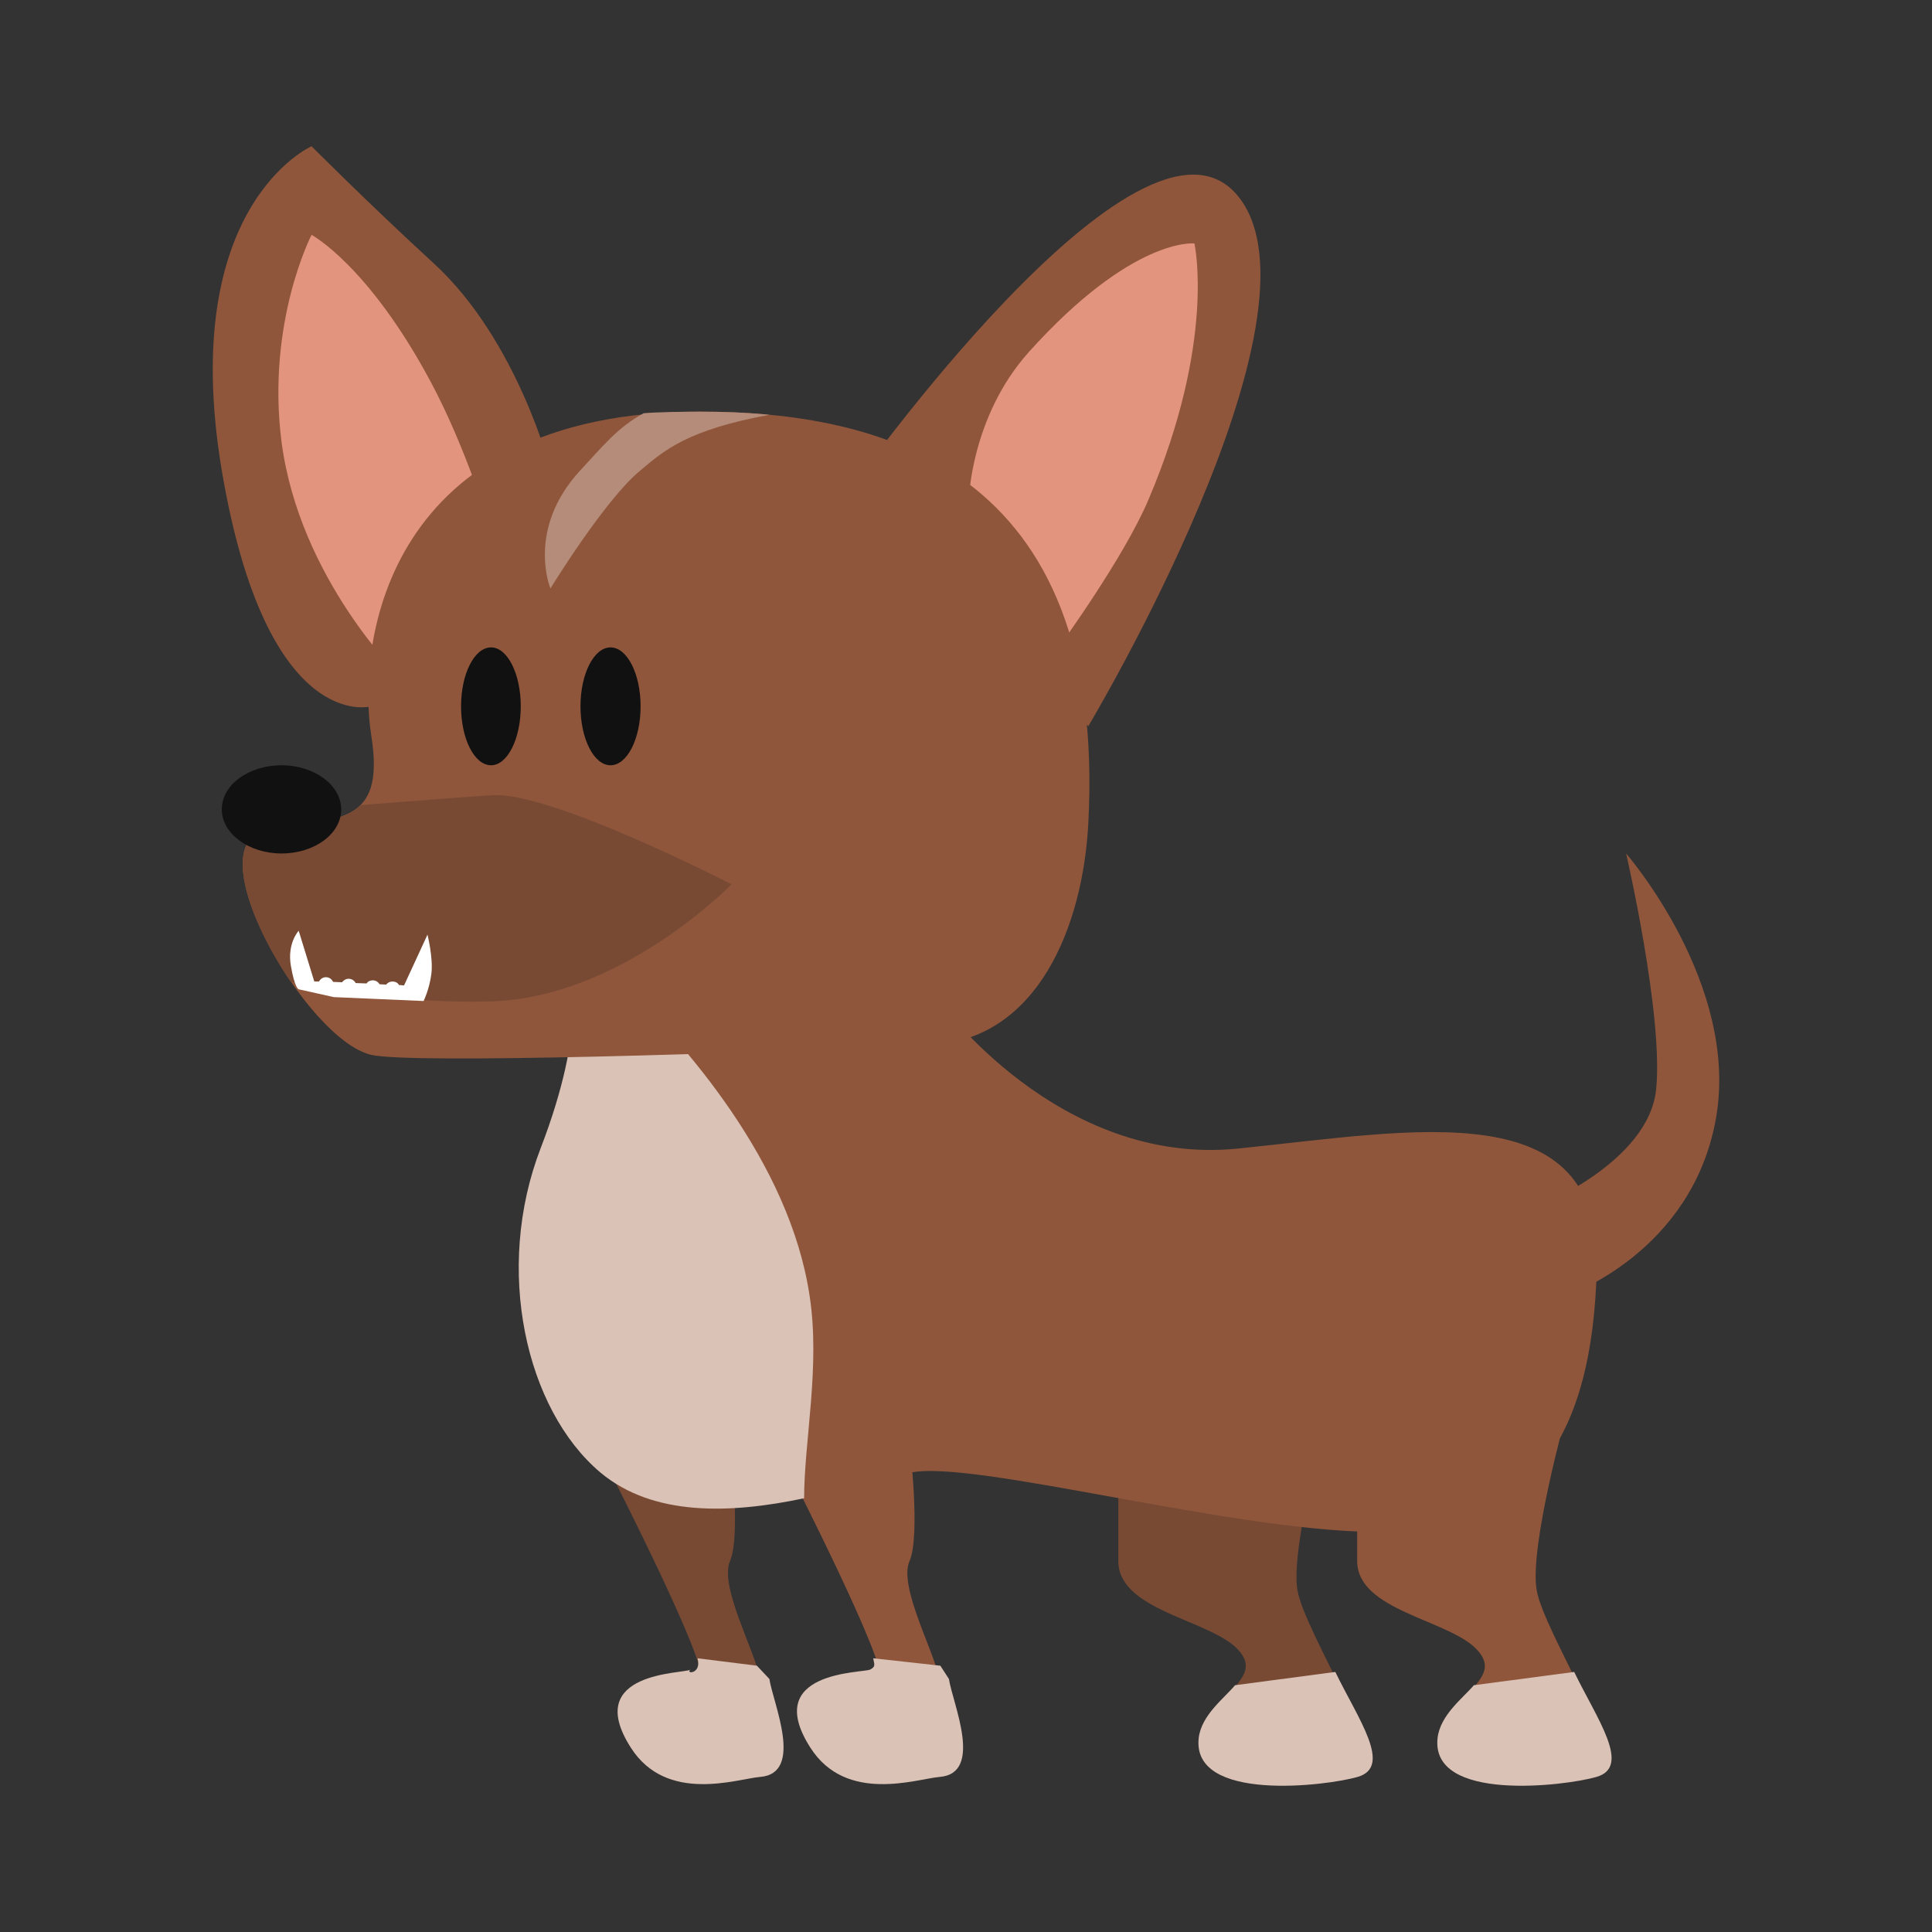 <?xml version="1.0" encoding="UTF-8" standalone="no"?>
<!DOCTYPE svg PUBLIC "-//W3C//DTD SVG 1.1//EN" "http://www.w3.org/Graphics/SVG/1.1/DTD/svg11.dtd">
<svg width="100%" height="100%" viewBox="0 0 495 495" version="1.1" xmlns="http://www.w3.org/2000/svg" xmlns:xlink="http://www.w3.org/1999/xlink" xml:space="preserve" xmlns:serif="http://www.serif.com/" style="fill-rule:evenodd;clip-rule:evenodd;stroke-linejoin:round;stroke-miterlimit:2;">
    <rect x="0" y="0" width="495" height="495" fill="#333333" stroke="none"/>
    <g id="Artboard1" transform="matrix(1,0,0,1,-124,0)">
        <rect x="124" y="0" width="495" height="495" style="fill:none;"/>
        <g transform="matrix(1,0,0,1,-10.474,-0.53)">
            <path d="M275.6,121.1C275.6,121.1 267.2,87.8 245.6,68C228.5,52.3 214.3,38 214.3,38C214.3,38 179.9,53.1 191.3,121.1C202.8,189.1 229.6,181.5 229.6,181.5L275.6,121.1Z" style="fill:rgb(143,86,59);"/>
        </g>
        <g transform="matrix(1,0,0,1,-10.474,-0.53)">
            <path d="M214.3,60.7C214.3,60.7 228.9,68.5 244.9,98.5C254.1,115.7 260.2,136.3 260.2,136.3L237.2,174.1C237.2,174.1 211.2,148.9 206.6,113.7C202.7,83.1 214.3,60.7 214.3,60.7Z" style="fill:rgb(227,148,126);"/>
        </g>
        <g transform="matrix(1,0,0,1,-10.474,-0.53)">
            <path d="M352.1,126.2C352.1,126.2 426.8,20.5 451.6,50.7C476.5,80.9 413.3,186.6 413.3,186.6L352.1,126.2Z" style="fill:rgb(143,86,59);"/>
        </g>
        <g transform="matrix(1,0,0,1,-10.474,-0.53)">
            <path d="M440.5,62.9C440.5,62.9 446.1,87.8 428.7,128.6C422.4,143.5 405.7,166.4 405.7,166.4L382.7,128.6C382.7,128.6 383.2,107.4 398,90.8C424.7,61.1 440.5,62.9 440.5,62.9Z" style="fill:rgb(227,148,126);"/>
        </g>
        <g transform="matrix(1,0,0,1,-10.474,-0.53)">
            <path d="M290.9,377.8C290.9,377.8 316.7,428.3 313.9,430.7C311,433.1 290.5,433.1 298.6,445.8C306.7,458.5 323,453.8 329.2,453.3C335.4,452.8 330.2,437.3 329.2,430.7C328.2,424.1 318.7,407.1 321.5,400.5C324.4,393.9 321.5,370.3 321.5,370.3L290.9,377.8Z" style="fill:rgb(120,74,52);"/>
        </g>
        <g transform="matrix(1,0,0,1,-10.474,-0.53)">
            <path d="M336.8,377.8C336.8,377.8 362.6,428.3 359.8,430.7C356.9,433.1 336.4,433.1 344.5,445.8C352.6,458.5 368.9,453.8 375.1,453.3C381.3,452.8 376.1,437.3 375.1,430.7C374.1,424.1 364.6,407.1 367.5,400.5C370.4,393.9 367.5,370.3 367.5,370.3L336.8,377.8Z" style="fill:rgb(143,86,59);"/>
        </g>
        <g transform="matrix(1,0,0,1,-10.474,-0.53)">
            <path d="M535.8,362.7C535.8,362.7 526.2,397.1 528.2,408C530.1,418.9 551.6,451 543.5,453.3C535.4,455.7 503.8,458 505.2,445.8C506.6,433.5 520,430.7 512.8,423.1C505.6,415.5 482.2,413.2 482.2,400.5L482.2,355.2L535.8,362.7Z" style="fill:rgb(143,86,59);"/>
        </g>
        <g transform="matrix(1,0,0,1,-10.474,-0.53)">
            <path d="M474.6,362.7C474.6,362.7 465,397.1 466.9,408C468.8,418.9 490.3,451 482.2,453.3C474.1,455.7 442.5,458 443.9,445.8C445.3,433.5 458.7,430.7 451.6,423.1C444.4,415.5 421,413.2 421,400.5L421,355.2L474.6,362.7Z" style="fill:rgb(120,74,52);"/>
        </g>
        <g transform="matrix(1,0,0,1,-10.474,-0.53)">
            <path d="M528.2,309.8C528.2,309.8 556.9,298.5 558.8,279.6C560.7,260.7 551.1,219.2 551.1,219.2C551.1,219.2 580.3,252.7 574.1,287.2C567.9,321.7 535.8,332.5 535.8,332.5L528.2,309.8Z" style="fill:rgb(143,86,59);"/>
        </g>
        <g transform="matrix(1,0,0,1,-10.474,-0.53)">
            <path d="M313.2,425.4C314.3,429.6 309.9,429.4 311.4,428.3C310,429.4 283.5,428.6 296.1,448.3C305.3,462.7 323.3,456.3 329.2,455.8C340.6,454.9 332.5,436.8 331.6,430.7L328.4,427.3L313.2,425.4Z" style="fill:rgb(219,194,182);"/>
        </g>
        <g transform="matrix(1,0,0,1,-10.474,-0.53)">
            <path d="M358.2,425.4C358.4,426.8 359,427.5 357.4,428.3C355.5,429.2 329.5,428.6 342.1,448.3C351.3,462.7 369.3,456.3 375.2,455.8C386.6,454.9 378.5,436.8 377.6,430.7L375.4,427.3L358.2,425.4Z" style="fill:rgb(219,194,182);"/>
        </g>
        <g transform="matrix(1,0,0,1,-10.474,-0.53)">
            <path d="M450.9,432.3C448.2,435.6 442.3,439.9 441.6,445.8C439.7,462.4 474.4,458.1 482.3,455.8C491.4,453.2 482.4,440.9 476.6,428.9L450.9,432.3Z" style="fill:rgb(219,194,182);"/>
        </g>
        <g transform="matrix(1,0,0,1,-10.474,-0.53)">
            <path d="M512.1,432.3C509.3,435.6 503.5,439.9 502.8,445.8C500.9,462.4 535.6,458.1 543.5,455.8C552.6,453.2 543.6,440.9 537.8,428.9L512.1,432.3Z" style="fill:rgb(219,194,182);"/>
        </g>
        <g transform="matrix(1,0,0,1,-10.474,-0.53)">
            <path d="M375.1,257C375.1,257 405.7,299.5 451.7,294.8C497.6,290.1 544.5,280.6 543.6,325C542.6,369.4 526.4,392 490,393C453.6,393.9 383.3,374.1 367.5,377.9C351.7,381.7 310.1,393.9 290.9,377.9C271.8,361.9 263.6,326 275.6,294.8C287.6,263.7 283.2,249.5 283.2,249.5L375.1,257Z" style="fill:rgb(143,86,59);"/>
        </g>
        <g transform="matrix(1,0,0,1,-10.474,-0.53)">
            <path d="M291.7,250.3L280.7,249.4C280.7,249.4 285,263.6 273,294.7C261,325.8 269.2,361.7 288.3,377.8C301.8,389.1 321.6,388.4 340.5,384.4C340.5,369.7 344.7,350.6 341.9,332.5C336.8,298.5 310.3,268 291.7,250.3Z" style="fill:rgb(219,194,182);"/>
        </g>
        <g transform="matrix(1,0,0,1,-10.474,-0.53)">
            <path d="M313.8,106C359.7,106 418.3,120 413.3,211.7C411.9,237.6 400.5,267.1 372.5,268.3C325.6,270.4 240.1,273.2 229.6,270.8C213,267 184.5,217.3 202.3,213.5C220.2,209.7 233.4,212.9 229.6,189C225.8,165.1 233.4,106 313.8,106Z" style="fill:rgb(143,86,59);"/>
        </g>
        <g transform="matrix(1,0,0,1,-10.474,-0.53)">
            <path d="M252.6,181.5C252.6,173.2 256,166.4 260.3,166.4C264.5,166.4 267.9,173.2 267.9,181.5C267.9,189.8 264.5,196.6 260.3,196.6C256,196.6 252.6,189.8 252.6,181.5Z" style="fill:rgb(17,17,17);"/>
        </g>
        <g transform="matrix(1,0,0,1,-10.474,-0.53)">
            <ellipse cx="290.9" cy="181.5" rx="7.7" ry="15.1" style="fill:rgb(17,17,17);"/>
        </g>
        <g transform="matrix(1,0,0,1,-10.474,-0.53)">
            <path d="M226.9,206.8C222.2,211.5 213.1,211.3 202.3,213.6C191.2,216 198.1,236.2 208.9,252C219.9,254.4 238.9,257.7 260.2,257.1C293.7,256.2 321.9,227.1 321.9,227.1C321.9,227.1 275,202.9 260.2,204.3C255.2,204.6 242.1,205.6 226.9,206.8Z" style="fill:rgb(120,74,52);"/>
        </g>
        <g transform="matrix(1,0,0,1,-10.474,-0.53)">
            <path d="M191.3,207.9C191.3,201.6 198.2,196.6 206.6,196.6C215,196.6 221.9,201.7 221.9,207.9C221.9,214.2 215,219.2 206.6,219.2C198.2,219.2 191.3,214.1 191.3,207.9Z" style="fill:rgb(17,17,17);"/>
        </g>
        <g transform="matrix(1,0,0,1,-10.474,-0.53)">
            <path d="M211,239C211,239 208,242.2 209,248C210,253.8 211,254 211,254L220,256L243,257C243,257 244.5,254 245,250C245.5,246 244,240 244,240L238,253L236.7,252.9C236.4,252.3 235.7,252 235,252C234.4,252 233.8,252.3 233.4,252.8L231.7,252.7C231.4,252.1 230.7,251.7 230,251.7C229.3,251.7 228.7,252 228.4,252.5L225.6,252.4C225.3,251.8 224.6,251.3 223.8,251.3C223.1,251.3 222.5,251.7 222.1,252.2L219.8,252.1C219.5,251.4 218.8,250.9 218,250.9C217.2,250.9 216.6,251.3 216.2,252L215,252L211,239Z" style="fill:white;"/>
        </g>
        <g transform="matrix(1,0,0,1,-10.474,-0.53)">
            <path d="M313.8,106C310.1,106 302.8,106.1 299.4,106.4C292.6,110.1 288.8,115 283.1,121.1C269.2,136.2 275.5,151.3 275.5,151.3C275.5,151.3 289.4,128.6 298.5,121.1C304.7,115.9 310.5,110.7 331.6,106.8C325.6,106.2 319.6,106 313.8,106Z" style="fill:rgb(181,140,121);"/>
        </g>
    </g>
</svg>

